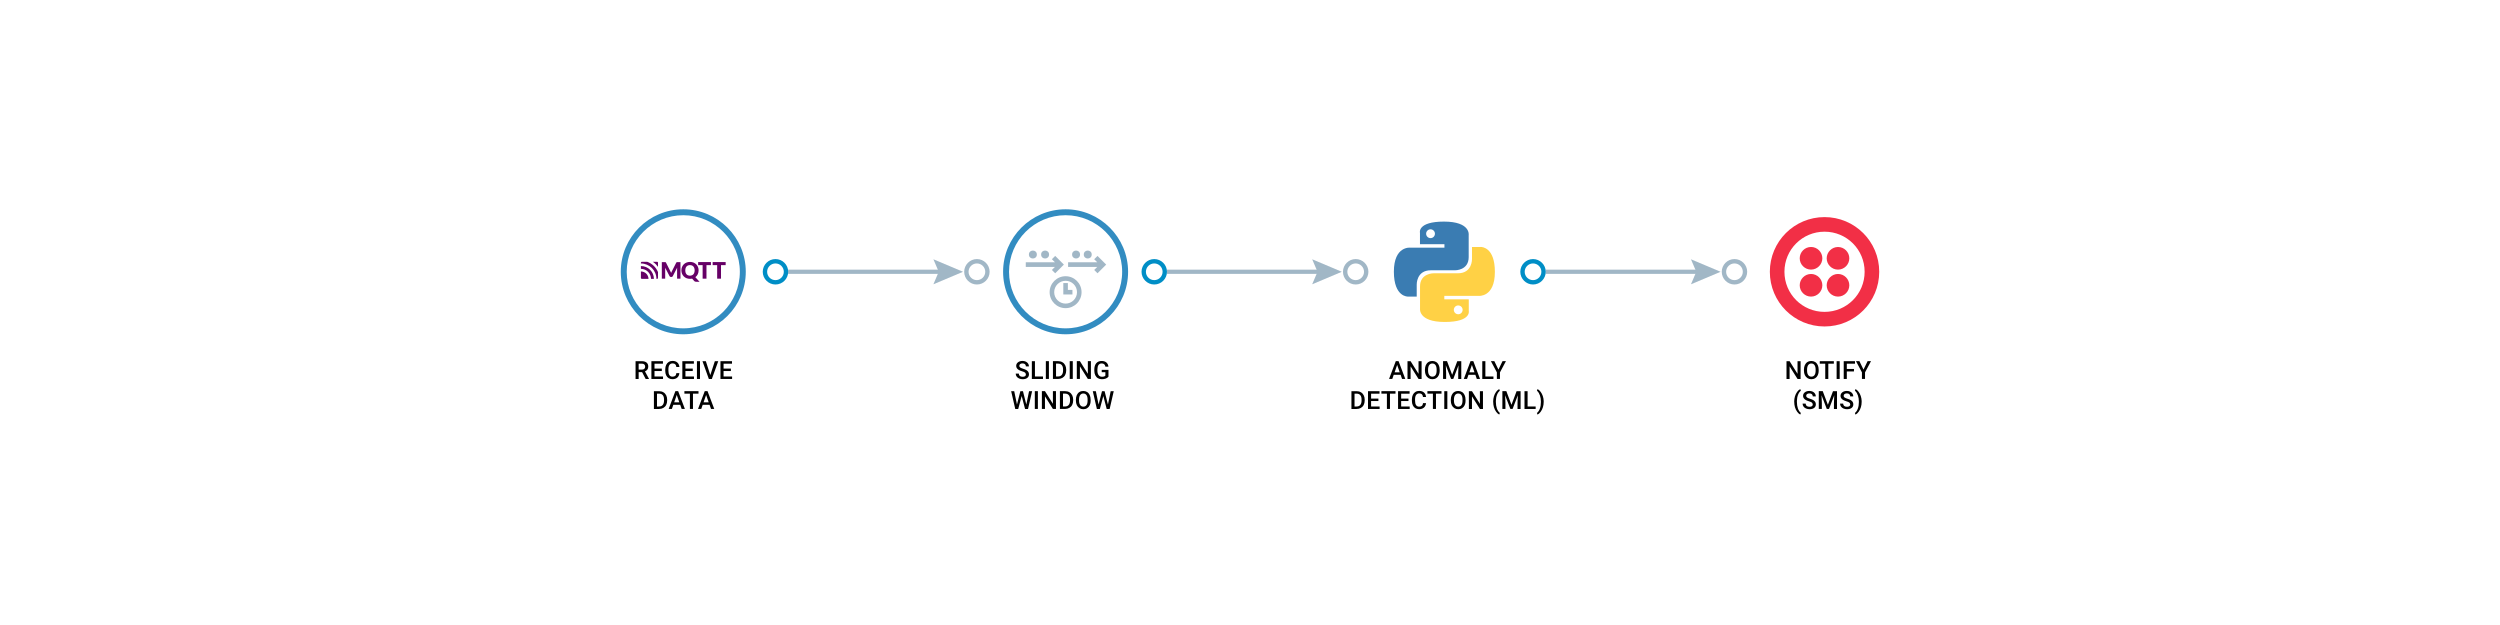 <?xml version="1.0" encoding="UTF-8"?>
<svg id="a" data-name="Layer 1" xmlns="http://www.w3.org/2000/svg" viewBox="0 0 800 200">
  <defs>
    <style>
      .f {
        fill: #008ec6;
      }

      .g {
        fill: #ffd145;
      }

      .h {
        fill: #f22f46;
      }

      .i {
        fill: #606;
      }

      .j {
        fill: #328cc1;
      }

      .k {
        fill: #a1b7c6;
      }

      .l {
        fill: #3a7cb2;
      }
    </style>
  </defs>
  <g id="b" data-name="Python">
    <path class="l" d="m456.36,74.79c0-.78.63-1.41,1.41-1.41s1.41.63,1.41,1.41-.63,1.41-1.41,1.41-1.41-.63-1.41-1.41m-1.97-.33v3.68h7.83v1.11h-10.93s-5.25-.6-5.25,7.68,4.58,7.98,4.58,7.98h2.73v-3.84s-.15-4.58,4.51-4.58h7.76s4.36.07,4.36-4.21v-7.08s.66-4.29-7.91-4.29-7.69,3.56-7.69,3.56"/>
    <path class="g" d="m465.22,99.15c0-.78.63-1.41,1.41-1.41s1.41.63,1.41,1.41-.63,1.41-1.41,1.41-1.41-.63-1.41-1.41m8.55-20.12h-2.73v3.84s.15,4.58-4.51,4.58h-7.76s-4.36-.07-4.36,4.21v7.08s-.66,4.29,7.91,4.29,7.69-3.55,7.69-3.55v-3.69h-7.83v-1.11h10.93s5.25.6,5.25-7.68c0-7.72-3.99-7.98-4.52-7.98-.04,0-.06,0-.06,0"/>
  </g>
  <g>
    <path class="i" d="m214.63,87.04c.05.1.09.2.13.31.04-.11.08-.21.13-.31s.09-.2.14-.29l1.36-2.68s.05-.08.08-.11c.02-.02.05-.04.09-.06.03-.01.07-.02.11-.02h1.08v5.3h-1.08v-3.05c0-.15,0-.31.02-.48l-1.4,2.73c-.04.08-.1.15-.18.19-.08.04-.16.07-.25.06h-.17c-.09,0-.18-.02-.25-.06-.08-.05-.14-.11-.18-.19l-1.42-2.73c.01.09.02.17.02.25s0,.16,0,.23v3.05h-1.08v-5.3h1.08s.07,0,.11.02c.03.01.06.03.09.06.03.03.05.07.07.11l1.36,2.69c.05.09.09.19.14.29h0Zm8.92-.52c0,.22-.02.44-.07.66-.05.2-.11.4-.2.59-.09.18-.2.36-.33.51-.13.16-.28.3-.44.42l1.34,1.47h-1.01c-.13,0-.27-.02-.39-.05-.12-.04-.23-.11-.32-.22l-.66-.74c-.11.02-.22.04-.33.05s-.22.02-.34.02c-.39,0-.77-.07-1.13-.21-.65-.26-1.17-.78-1.43-1.43-.26-.69-.26-1.45,0-2.14.13-.32.32-.61.56-.86.25-.25.54-.44.87-.57.36-.14.74-.21,1.13-.21.39,0,.77.07,1.13.21.32.13.62.33.87.57.24.25.43.54.56.86.13.34.2.7.2,1.07h0Zm-1.26,0c0-.24-.04-.48-.11-.71-.06-.2-.16-.38-.29-.53-.13-.15-.29-.26-.47-.33-.2-.08-.42-.12-.63-.12-.22,0-.43.03-.64.12-.18.07-.34.19-.47.33-.13.16-.23.34-.29.53-.07.23-.1.47-.1.71,0,.24.03.48.1.71.06.2.16.38.29.53.13.15.29.26.47.33.2.08.42.12.64.12.22,0,.43-.04.63-.12.18-.07.34-.19.47-.33.13-.16.23-.34.29-.53.07-.23.11-.47.11-.71h0Zm5.21-2.65v.98h-1.43v4.33h-1.23v-4.33h-1.43v-.98h4.1Zm4.71,0v.98h-1.49v4.33h-1.23v-4.33h-1.44v-.98h4.15Z"/>
    <path class="i" d="m205.11,86.87h-.02v2.09c0,.15.12.27.28.28h2.15c-.02-1.32-1.1-2.37-2.41-2.37Zm0-1.73h-.02v.89c1.77,0,3.21,1.43,3.24,3.2h.92c-.02-2.27-1.87-4.1-4.15-4.09Zm5.45,3.82v-1.89c-.63-1.54-1.89-2.74-3.45-3.3h-1.74c-.15,0-.27.12-.28.27v.27c2.73,0,4.95,2.2,4.97,4.93h.22c.15,0,.27-.12.28-.27h0Zm-.72-4.43c.26.27.5.55.72.86v-1.35c0-.15-.12-.27-.27-.27h-1.39c.34.23.65.48.94.77Z"/>
  </g>
  <path class="j" d="m218.65,106.97c-11.03,0-20-8.97-20-20s8.97-20,20-20,20,8.97,20,20-8.97,20-20,20Zm0-38.1c-9.98,0-18.1,8.12-18.1,18.1s8.12,18.1,18.1,18.1,18.1-8.12,18.1-18.1-8.12-18.1-18.1-18.1Z"/>
  <g>
    <path class="j" d="m340.99,106.97c-11.03,0-20-8.97-20-20s8.97-20,20-20,20,8.97,20,20-8.97,20-20,20Zm0-38.1c-9.98,0-18.1,8.12-18.1,18.1s8.12,18.1,18.1,18.1,18.1-8.12,18.1-18.1-8.12-18.1-18.1-18.1Z"/>
    <g>
      <g id="c" data-name="Line Icons">
        <g>
          <path class="k" d="m340.99,88.39c-2.82,0-5.11,2.29-5.11,5.11s2.29,5.11,5.11,5.11,5.11-2.29,5.11-5.11-2.29-5.11-5.11-5.11Zm0,8.76c-2.01,0-3.65-1.64-3.65-3.65s1.64-3.65,3.65-3.65,3.65,1.64,3.65,3.65-1.64,3.65-3.65,3.65Z"/>
          <polygon class="k" points="341.72 90.58 340.26 90.58 340.26 94.23 343.18 94.23 343.18 92.77 341.72 92.77 341.72 90.58"/>
        </g>
      </g>
      <g>
        <g>
          <circle class="k" cx="330.52" cy="81.45" r="1.27"/>
          <g id="d" data-name="Line Icons">
            <polygon class="k" points="336.6 82.95 337.57 83.92 328.25 83.92 328.25 85.42 337.57 85.42 336.6 86.39 337.66 87.45 340.44 84.67 337.66 81.89 336.6 82.95"/>
          </g>
          <circle class="k" cx="334.43" cy="81.45" r="1.27"/>
        </g>
        <g>
          <g id="e" data-name="Line Icons">
            <polygon class="k" points="350.14 82.95 351.11 83.92 341.79 83.92 341.79 85.42 351.11 85.42 350.14 86.39 351.2 87.45 353.98 84.67 351.2 81.89 350.14 82.95"/>
          </g>
          <circle class="k" cx="344.34" cy="81.45" r="1.27"/>
          <circle class="k" cx="348.08" cy="81.45" r="1.27"/>
        </g>
      </g>
    </g>
  </g>
  <path class="h" d="m583.15,82.65c0,1.98-1.63,3.62-3.62,3.62s-3.62-1.63-3.62-3.62,1.63-3.62,3.62-3.62,3.62,1.63,3.62,3.62Zm-3.62,5.02c-1.98,0-3.62,1.63-3.62,3.62s1.63,3.62,3.62,3.62,3.62-1.63,3.62-3.62-1.63-3.62-3.62-3.62Zm21.82-.7c0,9.68-7.82,17.5-17.5,17.5s-17.5-7.82-17.5-17.5,7.82-17.5,17.5-17.5,17.5,7.82,17.5,17.5Zm-4.67,0c0-7.12-5.72-12.83-12.83-12.83s-12.83,5.72-12.83,12.83,5.72,12.83,12.83,12.83,12.83-5.72,12.83-12.83Zm-8.52.7c-1.98,0-3.62,1.63-3.62,3.62s1.63,3.62,3.62,3.62,3.62-1.63,3.62-3.62-1.63-3.62-3.62-3.62Zm0-8.63c-1.98,0-3.62,1.63-3.62,3.62s1.63,3.62,3.62,3.62,3.62-1.63,3.62-3.62-1.63-3.62-3.62-3.62Z"/>
  <g>
    <g>
      <rect class="k" x="252.19" y="86.29" width="49.54" height="1.35"/>
      <polygon class="k" points="298.69 90.97 300.39 86.97 298.69 82.97 308.17 86.97 298.69 90.97"/>
    </g>
    <path class="f" d="m248.15,91.04c-2.24,0-4.07-1.83-4.07-4.07s1.83-4.07,4.07-4.07,4.07,1.83,4.07,4.07-1.83,4.07-4.07,4.07Zm0-6.74c-1.47,0-2.67,1.2-2.67,2.67s1.2,2.67,2.67,2.67,2.67-1.2,2.67-2.67-1.2-2.67-2.67-2.67Z"/>
    <path class="k" d="m312.61,91.04c-2.24,0-4.07-1.83-4.07-4.07s1.83-4.07,4.07-4.07,4.07,1.83,4.07,4.07-1.83,4.07-4.07,4.07Zm0-6.74c-1.47,0-2.67,1.2-2.67,2.67s1.2,2.67,2.67,2.67,2.67-1.2,2.67-2.67-1.2-2.67-2.67-2.67Z"/>
  </g>
  <g>
    <g>
      <rect class="k" x="373.4" y="86.29" width="49.54" height="1.35"/>
      <polygon class="k" points="419.9 90.97 421.6 86.97 419.9 82.97 429.38 86.97 419.9 90.97"/>
    </g>
    <path class="f" d="m369.36,91.04c-2.24,0-4.07-1.83-4.07-4.07s1.83-4.07,4.07-4.07,4.07,1.83,4.07,4.07-1.83,4.07-4.07,4.07Zm0-6.74c-1.47,0-2.67,1.2-2.67,2.67s1.2,2.67,2.67,2.67,2.67-1.2,2.67-2.67-1.2-2.67-2.67-2.67Z"/>
    <path class="k" d="m433.82,91.04c-2.24,0-4.07-1.83-4.07-4.07s1.83-4.07,4.07-4.07,4.07,1.83,4.07,4.07-1.83,4.07-4.07,4.07Zm0-6.74c-1.47,0-2.67,1.2-2.67,2.67s1.2,2.67,2.67,2.67,2.67-1.2,2.67-2.67-1.2-2.67-2.67-2.67Z"/>
  </g>
  <g>
    <g>
      <rect class="k" x="494.61" y="86.29" width="49.54" height="1.35"/>
      <polygon class="k" points="541.11 90.97 542.81 86.97 541.11 82.97 550.59 86.97 541.11 90.97"/>
    </g>
    <path class="f" d="m490.57,91.04c-2.24,0-4.07-1.83-4.07-4.07s1.83-4.07,4.07-4.07,4.07,1.83,4.07,4.07-1.83,4.07-4.07,4.07Zm0-6.74c-1.47,0-2.67,1.2-2.67,2.67s1.2,2.67,2.67,2.67,2.67-1.2,2.67-2.67-1.2-2.67-2.67-2.67Z"/>
    <path class="k" d="m555.03,91.04c-2.24,0-4.07-1.83-4.07-4.07s1.83-4.07,4.07-4.07,4.07,1.83,4.07,4.07-1.83,4.07-4.07,4.07Zm0-6.74c-1.47,0-2.67,1.2-2.67,2.67s1.2,2.67,2.67,2.67,2.67-1.2,2.67-2.67-1.2-2.67-2.67-2.67Z"/>
  </g>
  <g>
    <path d="m205.47,119.08h-1.1v2.19h-.99v-5.69h2c.66,0,1.16.15,1.52.44.36.29.54.72.54,1.28,0,.38-.09.7-.28.96s-.44.45-.77.59l1.28,2.37v.05h-1.06l-1.14-2.19Zm-1.1-.8h1.02c.33,0,.59-.08.78-.25s.28-.4.28-.69-.09-.54-.26-.71c-.17-.17-.43-.25-.78-.26h-1.04v1.91Z"/>
    <path d="m211.78,118.73h-2.34v1.75h2.73v.79h-3.72v-5.69h3.69v.8h-2.7v1.57h2.34v.78Z"/>
    <path d="m217.4,119.41c-.06.61-.28,1.08-.67,1.42s-.91.51-1.56.51c-.45,0-.85-.11-1.2-.32-.34-.21-.61-.52-.8-.92s-.29-.86-.29-1.38v-.53c0-.54.1-1.01.29-1.42.19-.41.46-.72.82-.95s.77-.33,1.23-.33c.63,0,1.13.17,1.52.51s.61.82.67,1.44h-.98c-.05-.41-.17-.7-.36-.88s-.47-.27-.84-.27c-.43,0-.76.16-.99.47-.23.31-.35.78-.35,1.38v.5c0,.62.11,1.08.33,1.41.22.32.54.48.97.48.39,0,.68-.09.88-.26s.32-.46.37-.87h.98Z"/>
    <path d="m221.68,118.73h-2.34v1.75h2.73v.79h-3.72v-5.69h3.69v.8h-2.7v1.57h2.34v.78Z"/>
    <path d="m224,121.27h-.98v-5.69h.98v5.69Z"/>
    <path d="m227.3,120.03l1.45-4.45h1.09l-2.05,5.69h-.96l-2.04-5.69h1.08l1.43,4.45Z"/>
    <path d="m233.88,118.73h-2.34v1.75h2.73v.79h-3.72v-5.69h3.69v.8h-2.7v1.57h2.34v.78Z"/>
    <path d="m209.25,130.87v-5.69h1.68c.5,0,.95.11,1.34.34.39.22.69.54.9.95.21.41.32.88.32,1.41v.29c0,.54-.11,1.01-.32,1.42s-.52.72-.92.95c-.4.22-.85.33-1.37.33h-1.64Zm.99-4.89v4.1h.64c.52,0,.92-.16,1.19-.49s.42-.79.42-1.4v-.32c0-.62-.13-1.09-.4-1.41-.27-.33-.66-.49-1.17-.49h-.69Z"/>
    <path d="m217.66,129.54h-2.2l-.46,1.32h-1.03l2.15-5.69h.89l2.15,5.69h-1.03l-.46-1.32Zm-1.93-.8h1.65l-.82-2.36-.82,2.36Z"/>
    <path d="m223.52,125.97h-1.77v4.89h-.98v-4.89h-1.76v-.8h4.51v.8Z"/>
    <path d="m227.06,129.54h-2.2l-.46,1.32h-1.03l2.15-5.69h.89l2.15,5.69h-1.03l-.46-1.32Zm-1.93-.8h1.65l-.82-2.36-.82,2.36Z"/>
  </g>
  <g>
    <path d="m328.26,119.8c0-.25-.09-.44-.26-.58s-.49-.27-.95-.41c-.46-.14-.82-.29-1.09-.46-.52-.33-.78-.75-.78-1.27,0-.46.19-.84.56-1.13.37-.3.86-.45,1.46-.45.4,0,.75.07,1.06.22.31.15.55.35.73.62.18.27.27.57.27.9h-.98c0-.3-.09-.53-.28-.7-.19-.17-.45-.25-.8-.25-.32,0-.57.07-.75.21-.18.14-.27.33-.27.58,0,.21.1.38.29.52.19.14.51.27.95.41.44.13.8.28,1.07.45.27.17.46.36.59.58s.19.47.19.76c0,.47-.18.85-.54,1.13s-.86.42-1.48.42c-.41,0-.79-.08-1.13-.23-.34-.15-.61-.36-.8-.63s-.29-.58-.29-.94h.99c0,.32.11.57.32.75.21.18.52.27.92.27.34,0,.6-.07.78-.21.17-.14.26-.32.26-.55Z"/>
    <path d="m331.18,120.48h2.58v.79h-3.57v-5.69h.99v4.9Z"/>
    <path d="m335.65,121.26h-.98v-5.69h.98v5.69Z"/>
    <path d="m336.94,121.26v-5.69h1.68c.5,0,.95.11,1.34.34.39.22.69.54.9.95.21.41.32.88.32,1.41v.29c0,.54-.11,1.01-.32,1.42s-.52.72-.92.95c-.4.22-.85.33-1.37.33h-1.64Zm.99-4.89v4.1h.64c.52,0,.92-.16,1.19-.49s.42-.79.42-1.4v-.32c0-.62-.13-1.09-.4-1.41-.27-.33-.66-.49-1.17-.49h-.69Z"/>
    <path d="m343.29,121.26h-.98v-5.69h.98v5.69Z"/>
    <path d="m349.1,121.26h-.99l-2.54-4.04v4.04h-.99v-5.69h.99l2.54,4.05v-4.05h.98v5.69Z"/>
    <path d="m354.71,120.53c-.21.27-.49.47-.86.61-.37.14-.78.21-1.24.21s-.9-.11-1.27-.32-.65-.53-.85-.93-.3-.87-.31-1.41v-.45c0-.86.21-1.53.62-2.01.41-.48.99-.72,1.72-.72.63,0,1.13.16,1.51.47.37.31.6.76.67,1.35h-.97c-.11-.68-.51-1.03-1.19-1.03-.44,0-.78.16-1.01.48-.23.32-.35.79-.36,1.4v.44c0,.61.13,1.09.39,1.43.26.34.62.51,1.08.51.5,0,.86-.11,1.08-.34v-1.11h-1.17v-.75h2.16v2.18Z"/>
    <path d="m328.42,129.46l.88-4.28h.98l-1.31,5.69h-.95l-1.08-4.15-1.11,4.15h-.95l-1.31-5.69h.98l.88,4.27,1.09-4.27h.83l1.07,4.28Z"/>
    <path d="m332.12,130.86h-.98v-5.69h.98v5.69Z"/>
    <path d="m337.92,130.86h-.99l-2.54-4.04v4.04h-.99v-5.69h.99l2.54,4.05v-4.05h.98v5.69Z"/>
    <path d="m339.17,130.86v-5.69h1.68c.5,0,.95.11,1.34.34.39.22.69.54.9.95.21.41.32.88.32,1.41v.29c0,.54-.11,1.01-.32,1.42s-.52.72-.92.95c-.4.22-.85.33-1.37.33h-1.64Zm.99-4.89v4.1h.64c.52,0,.92-.16,1.19-.49s.42-.79.42-1.4v-.32c0-.62-.13-1.09-.4-1.41-.27-.33-.66-.49-1.17-.49h-.69Z"/>
    <path d="m349.02,128.17c0,.56-.1,1.05-.29,1.47-.19.42-.47.74-.83.97-.36.23-.77.34-1.24.34s-.87-.11-1.23-.34c-.36-.23-.64-.55-.84-.96-.2-.42-.3-.9-.3-1.44v-.32c0-.55.1-1.04.29-1.47.2-.42.47-.75.83-.97.36-.23.77-.34,1.23-.34s.87.11,1.23.33c.36.22.63.54.83.96s.29.9.3,1.46v.32Zm-.99-.3c0-.63-.12-1.11-.36-1.45s-.58-.5-1.01-.5-.76.17-1,.5c-.24.33-.36.81-.37,1.42v.33c0,.62.12,1.11.37,1.45.24.34.58.51,1.01.51s.77-.17,1.01-.5c.24-.33.35-.82.35-1.46v-.3Z"/>
    <path d="m354.54,129.46l.88-4.28h.98l-1.31,5.69h-.95l-1.08-4.15-1.11,4.15h-.95l-1.31-5.69h.98l.88,4.27,1.09-4.27h.83l1.07,4.28Z"/>
  </g>
  <g>
    <path d="m448.19,119.94h-2.2l-.46,1.32h-1.03l2.15-5.69h.89l2.15,5.69h-1.03l-.46-1.32Zm-1.93-.8h1.65l-.82-2.36-.82,2.36Z"/>
    <path d="m454.92,121.27h-.99l-2.54-4.04v4.04h-.99v-5.69h.99l2.54,4.05v-4.05h.98v5.69Z"/>
    <path d="m460.71,118.57c0,.56-.1,1.05-.29,1.47-.19.42-.47.74-.83.97-.36.23-.77.34-1.24.34s-.87-.11-1.23-.34c-.36-.23-.64-.55-.84-.96-.2-.42-.3-.9-.3-1.44v-.32c0-.55.1-1.04.29-1.47.2-.42.47-.75.83-.97.36-.23.77-.34,1.23-.34s.88.11,1.23.33c.36.22.63.54.83.96s.29.9.3,1.46v.32Zm-.99-.3c0-.63-.12-1.11-.36-1.45s-.58-.5-1.01-.5-.76.17-1,.5c-.24.33-.36.81-.37,1.42v.33c0,.62.12,1.11.37,1.45.24.34.58.51,1.01.51s.77-.17,1.01-.5c.24-.33.35-.82.35-1.46v-.3Z"/>
    <path d="m463.05,115.58l1.64,4.36,1.64-4.36h1.28v5.69h-.98v-1.88l.1-2.51-1.68,4.38h-.71l-1.68-4.38.1,2.5v1.88h-.98v-5.69h1.28Z"/>
    <path d="m472.11,119.94h-2.2l-.46,1.32h-1.03l2.15-5.69h.89l2.15,5.69h-1.03l-.46-1.32Zm-1.93-.8h1.65l-.82-2.36-.82,2.36Z"/>
    <path d="m475.32,120.48h2.58v.79h-3.57v-5.69h.99v4.9Z"/>
    <path d="m479.5,118.27l1.31-2.7h1.09l-1.91,3.59v2.09h-.99v-2.09l-1.91-3.59h1.1l1.31,2.7Z"/>
    <path d="m432.46,130.87v-5.69h1.68c.5,0,.95.11,1.34.34.39.22.69.54.9.95.21.41.32.88.32,1.41v.29c0,.54-.11,1.01-.32,1.42s-.52.72-.92.95c-.4.22-.85.33-1.37.33h-1.64Zm.99-4.89v4.1h.64c.52,0,.92-.16,1.19-.49s.42-.79.42-1.4v-.32c0-.62-.13-1.09-.4-1.41-.27-.33-.66-.49-1.17-.49h-.69Z"/>
    <path d="m441.09,128.33h-2.34v1.75h2.73v.79h-3.72v-5.69h3.69v.8h-2.7v1.57h2.34v.78Z"/>
    <path d="m446.56,125.97h-1.77v4.89h-.98v-4.89h-1.76v-.8h4.51v.8Z"/>
    <path d="m450.71,128.33h-2.34v1.75h2.73v.79h-3.72v-5.69h3.69v.8h-2.7v1.57h2.34v.78Z"/>
    <path d="m456.33,129.01c-.06.61-.28,1.08-.67,1.42s-.91.51-1.56.51c-.45,0-.85-.11-1.2-.32-.34-.21-.61-.52-.8-.92s-.29-.86-.29-1.38v-.53c0-.54.1-1.01.29-1.42.19-.41.46-.72.82-.95s.77-.33,1.23-.33c.63,0,1.13.17,1.52.51s.61.82.67,1.44h-.98c-.05-.41-.17-.7-.36-.88s-.47-.27-.84-.27c-.43,0-.76.16-.99.47-.23.31-.35.78-.35,1.38v.5c0,.62.11,1.08.33,1.41.22.32.54.48.97.48.39,0,.68-.09.88-.26s.32-.46.37-.87h.98Z"/>
    <path d="m461.28,125.97h-1.77v4.89h-.98v-4.89h-1.76v-.8h4.51v.8Z"/>
    <path d="m463.15,130.87h-.98v-5.69h.98v5.69Z"/>
    <path d="m468.99,128.17c0,.56-.1,1.05-.29,1.47-.19.42-.47.74-.83.97-.36.23-.77.34-1.24.34s-.87-.11-1.23-.34c-.36-.23-.64-.55-.84-.96-.2-.42-.3-.9-.3-1.44v-.32c0-.55.1-1.04.29-1.47.2-.42.47-.75.83-.97.36-.23.77-.34,1.23-.34s.88.11,1.23.33c.36.22.63.54.83.96s.29.9.3,1.46v.32Zm-.99-.3c0-.63-.12-1.11-.36-1.45s-.58-.5-1.01-.5-.76.17-1,.5c-.24.33-.36.81-.37,1.42v.33c0,.62.12,1.11.37,1.45.24.34.58.51,1.01.51s.77-.17,1.01-.5c.24-.33.35-.82.35-1.46v-.3Z"/>
    <path d="m474.56,130.87h-.99l-2.54-4.04v4.04h-.99v-5.69h.99l2.54,4.05v-4.05h.98v5.69Z"/>
    <path d="m477.81,128.55c0-.6.08-1.17.24-1.71.16-.54.4-1.02.71-1.45s.64-.72.99-.9l.19.55c-.37.28-.67.7-.89,1.28-.23.57-.35,1.23-.37,1.96v.34c0,.79.11,1.49.33,2.11s.53,1.09.94,1.41l-.19.53c-.35-.17-.68-.47-.99-.9-.31-.43-.55-.91-.71-1.45s-.24-1.13-.24-1.77Z"/>
    <path d="m482.03,125.18l1.64,4.36,1.64-4.36h1.28v5.69h-.98v-1.88l.1-2.51-1.68,4.38h-.71l-1.68-4.38.1,2.5v1.88h-.98v-5.69h1.28Z"/>
    <path d="m488.83,130.08h2.58v.79h-3.57v-5.69h.99v4.9Z"/>
    <path d="m493.98,128.62c0,.58-.08,1.14-.24,1.67-.16.54-.4,1.03-.72,1.47-.32.44-.66.75-1.01.92l-.19-.53c.39-.3.7-.76.93-1.38.23-.62.34-1.33.34-2.13v-.09c0-.72-.1-1.38-.3-1.98-.2-.59-.48-1.07-.85-1.43l-.12-.11.19-.53c.33.16.66.45.97.86s.55.87.72,1.38c.17.51.26,1.03.28,1.58v.3Z"/>
  </g>
  <g>
    <path d="m576.2,121.27h-.99l-2.54-4.04v4.04h-.99v-5.69h.99l2.54,4.05v-4.05h.98v5.69Z"/>
    <path d="m581.99,118.57c0,.56-.1,1.05-.29,1.47-.19.42-.47.74-.83.97-.36.23-.77.34-1.24.34s-.87-.11-1.23-.34c-.36-.23-.64-.55-.84-.96-.2-.42-.3-.9-.3-1.44v-.32c0-.55.1-1.04.29-1.47.2-.42.47-.75.83-.97.36-.23.77-.34,1.23-.34s.88.11,1.23.33c.36.22.63.54.83.96s.29.9.3,1.46v.32Zm-.99-.3c0-.63-.12-1.11-.36-1.45s-.58-.5-1.01-.5-.76.17-1,.5c-.24.33-.36.81-.37,1.42v.33c0,.62.12,1.11.37,1.45.24.34.58.51,1.01.51s.77-.17,1.01-.5c.24-.33.35-.82.35-1.46v-.3Z"/>
    <path d="m586.83,116.38h-1.77v4.89h-.98v-4.89h-1.76v-.8h4.51v.8Z"/>
    <path d="m588.7,121.27h-.98v-5.69h.98v5.69Z"/>
    <path d="m593.27,118.86h-2.29v2.41h-.99v-5.69h3.61v.8h-2.62v1.69h2.29v.79Z"/>
    <path d="m596.32,118.27l1.31-2.7h1.09l-1.91,3.59v2.09h-.99v-2.09l-1.91-3.59h1.1l1.31,2.7Z"/>
    <path d="m574.14,128.55c0-.6.08-1.17.24-1.71.16-.54.4-1.02.71-1.45s.64-.72.99-.9l.19.55c-.37.28-.67.7-.89,1.28-.23.57-.35,1.23-.37,1.96v.34c0,.79.11,1.49.33,2.11s.53,1.09.94,1.41l-.19.53c-.35-.17-.68-.47-.99-.9-.31-.43-.55-.91-.71-1.45s-.24-1.13-.24-1.77Z"/>
    <path d="m580.06,129.4c0-.25-.09-.44-.26-.58s-.49-.27-.95-.41c-.46-.14-.82-.29-1.09-.46-.52-.33-.78-.75-.78-1.27,0-.46.19-.84.56-1.13.37-.3.86-.45,1.46-.45.4,0,.75.07,1.06.22.31.15.55.35.73.62.18.27.27.57.27.9h-.98c0-.3-.09-.53-.28-.7-.19-.17-.45-.25-.8-.25-.32,0-.57.07-.75.21-.18.14-.27.33-.27.58,0,.21.1.38.29.52.19.14.51.27.95.41.44.13.8.28,1.07.45.27.17.46.36.59.58s.19.47.19.76c0,.47-.18.85-.54,1.13s-.86.42-1.48.42c-.41,0-.79-.08-1.13-.23-.35-.15-.61-.36-.8-.63s-.29-.58-.29-.94h.99c0,.32.11.57.32.75.21.18.52.27.92.27.34,0,.6-.07.78-.21.17-.14.26-.32.26-.55Z"/>
    <path d="m583.28,125.18l1.64,4.36,1.64-4.36h1.28v5.69h-.98v-1.88l.1-2.51-1.68,4.38h-.71l-1.68-4.38.1,2.5v1.88h-.98v-5.69h1.28Z"/>
    <path d="m592.05,129.4c0-.25-.09-.44-.26-.58s-.49-.27-.95-.41c-.46-.14-.82-.29-1.09-.46-.52-.33-.78-.75-.78-1.27,0-.46.19-.84.56-1.13.37-.3.86-.45,1.46-.45.4,0,.75.07,1.06.22.31.15.55.35.73.62.18.27.27.57.27.9h-.98c0-.3-.09-.53-.28-.7-.19-.17-.45-.25-.8-.25-.32,0-.57.07-.75.21-.18.14-.27.33-.27.58,0,.21.1.38.29.52.19.14.51.27.95.41.44.13.8.28,1.07.45.27.17.46.36.59.58s.19.47.19.76c0,.47-.18.85-.54,1.13s-.86.42-1.48.42c-.41,0-.79-.08-1.13-.23-.35-.15-.61-.36-.8-.63s-.29-.58-.29-.94h.99c0,.32.11.57.32.75.21.18.52.27.92.27.34,0,.6-.07.78-.21.17-.14.26-.32.26-.55Z"/>
    <path d="m595.73,128.62c0,.58-.08,1.14-.24,1.67s-.4,1.03-.72,1.47-.66.75-1.01.92l-.19-.53c.39-.3.7-.76.93-1.38s.34-1.33.34-2.13v-.09c0-.72-.1-1.38-.3-1.98s-.48-1.07-.85-1.43l-.12-.11.19-.53c.33.16.66.45.97.86s.55.87.72,1.38.26,1.03.28,1.58v.3Z"/>
  </g>
</svg>